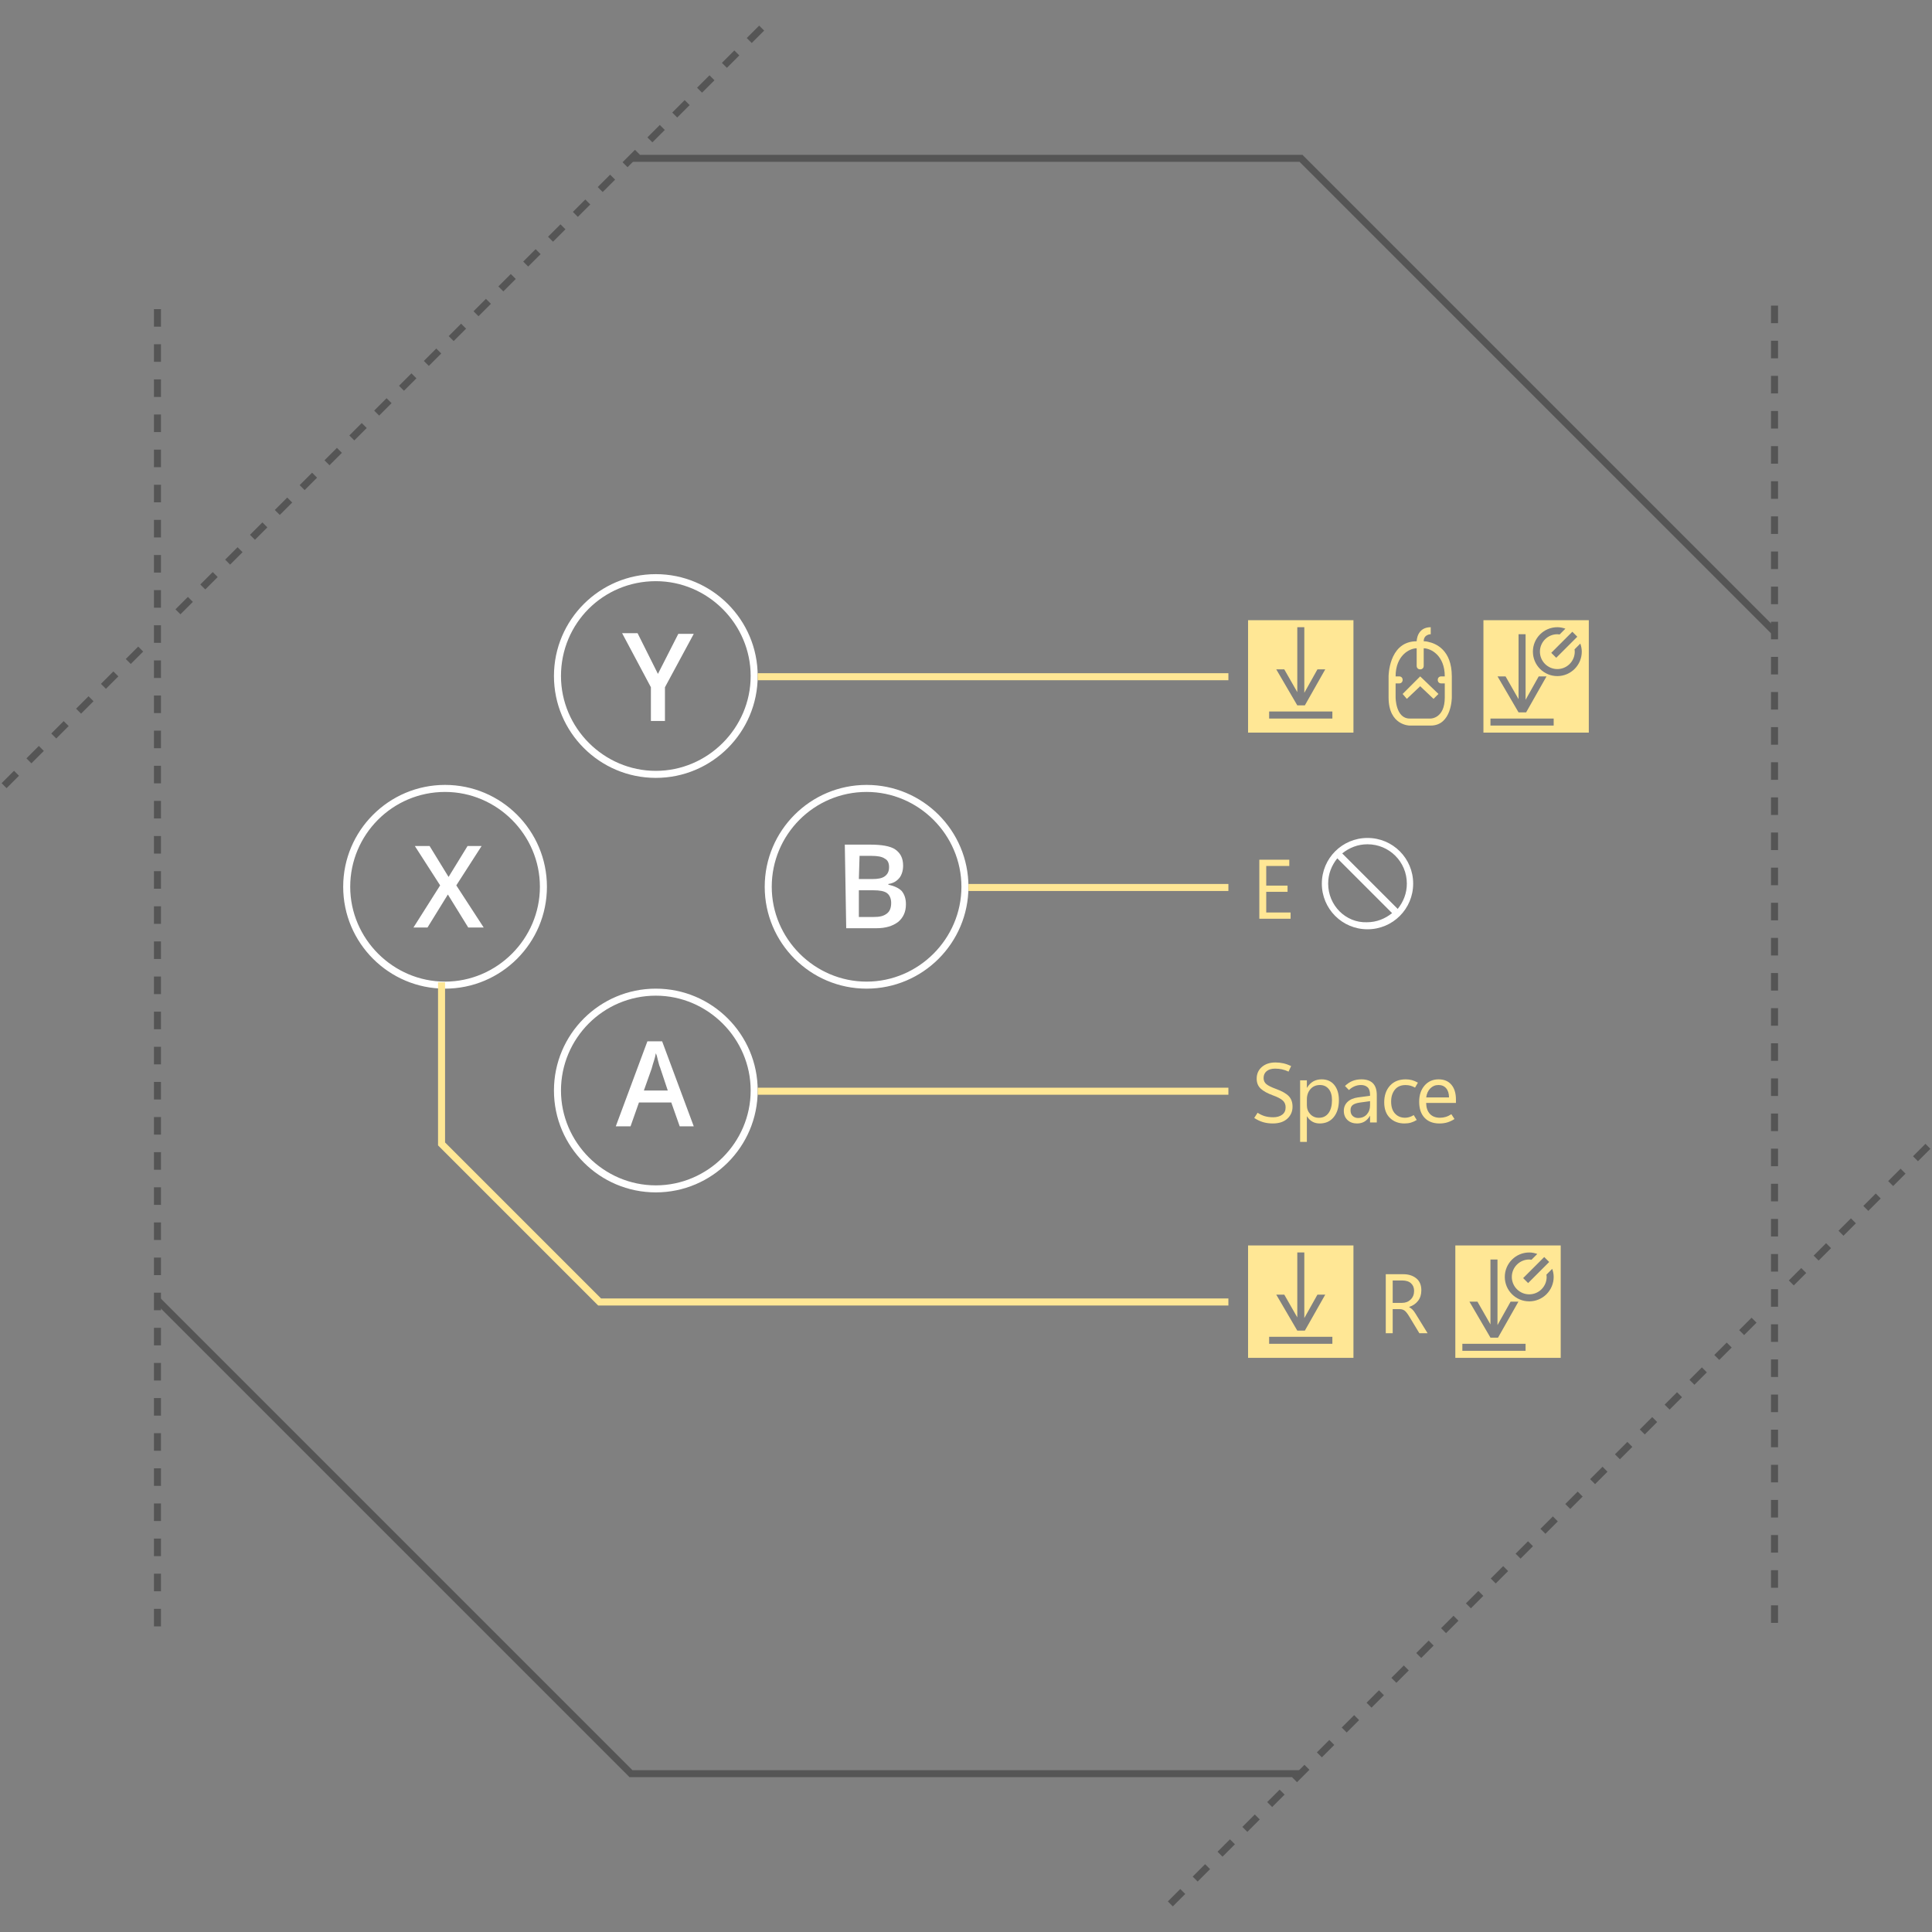 <svg xmlns="http://www.w3.org/2000/svg" xmlns:xlink="http://www.w3.org/1999/xlink" id="xbox-img-1" viewBox="0 0 550 550">
  <rect x="0" y="0" width="550" height="550" fill="#808080" stroke="none"/>
  <path
      d="M504.391 180.511L369.953 46.073H179.829V44.073H370.781L505.805 179.097L504.391 180.511Z"
      fill="#555555"
    />
  <path
      d="M333.877 542.707L332.463 541.293L335.998 537.758L337.412 539.172L333.877 542.707ZM340.949 535.636L339.535 534.222L343.07 530.687L344.484 532.101L340.949 535.636ZM348.02 528.564L346.606 527.15L350.141 523.615L351.555 525.029L348.02 528.564ZM355.09 521.494L353.676 520.08L357.212 516.544L358.626 517.958L355.09 521.494ZM362.162 514.423L360.748 513.009L364.283 509.474L365.697 510.888L362.162 514.423ZM369.233 507.352L367.819 505.938L371.354 502.403L372.768 503.817L369.233 507.352ZM376.304 500.28L374.89 498.866L378.425 495.331L379.839 496.745L376.304 500.28ZM383.375 493.21L381.961 491.796L385.497 488.26L386.911 489.674L383.375 493.21ZM390.446 486.139L389.032 484.725L392.568 481.189L393.982 482.603L390.446 486.139ZM397.517 479.067L396.103 477.653L399.638 474.118L401.052 475.532L397.517 479.067ZM404.588 471.996L403.174 470.582L406.709 467.047L408.123 468.461L404.588 471.996ZM411.659 464.926L410.245 463.512L413.781 459.976L415.195 461.39L411.659 464.926ZM418.73 457.854L417.316 456.44L420.852 452.904L422.266 454.318L418.73 457.854ZM425.801 450.783L424.387 449.369L427.922 445.834L429.336 447.248L425.801 450.783ZM432.873 443.712L431.459 442.298L434.994 438.763L436.408 440.177L432.873 443.712ZM439.944 436.641L438.53 435.227L442.065 431.692L443.479 433.106L439.944 436.641ZM447.014 429.57L445.6 428.156L449.136 424.62L450.55 426.034L447.014 429.57ZM454.085 422.499L452.671 421.085L456.207 417.549L457.621 418.963L454.085 422.499ZM461.157 415.428L459.743 414.014L463.278 410.479L464.692 411.893L461.157 415.428ZM468.228 408.356L466.814 406.942L470.349 403.407L471.763 404.821L468.228 408.356ZM475.299 401.285L473.885 399.871L477.42 396.336L478.834 397.75L475.299 401.285ZM482.37 394.215L480.956 392.801L484.492 389.265L485.906 390.679L482.37 394.215ZM489.441 387.144L488.027 385.73L491.562 382.195L492.976 383.609L489.441 387.144ZM496.512 380.072L495.098 378.658L498.633 375.123L500.047 376.537L496.512 380.072ZM510.654 365.931L509.24 364.517L512.776 360.981L514.19 362.395L510.654 365.931ZM517.725 358.859L516.311 357.445L519.847 353.909L521.261 355.323L517.725 358.859ZM524.796 351.788L523.382 350.374L526.917 346.839L528.331 348.253L524.796 351.788ZM531.868 344.717L530.454 343.303L533.989 339.768L535.403 341.182L531.868 344.717ZM538.939 337.646L537.525 336.232L541.06 332.697L542.474 334.111L538.939 337.646ZM546.009 330.575L544.595 329.161L548.131 325.625L549.545 327.039L546.009 330.575Z"
      fill="#555555"
    />
  <path
      d="M506.17 462H504.17V457H506.17V462ZM506.17 452H504.17V447H506.17V452ZM506.17 442H504.17V437H506.17V442ZM506.17 432H504.17V427H506.17V432ZM506.17 422H504.17V417H506.17V422ZM506.17 412H504.17V407H506.17V412ZM506.17 402H504.17V397H506.17V402ZM506.17 392H504.17V387H506.17V392ZM506.17 382H504.17V377H506.17V382ZM506.17 372H504.17V367H506.17V372ZM506.17 362H504.17V357H506.17V362ZM506.17 352H504.17V347H506.17V352ZM506.17 342H504.17V337H506.17V342ZM506.17 332H504.17V327H506.17V332ZM506.17 322H504.17V317H506.17V322ZM506.17 312H504.17V307H506.17V312ZM506.17 302H504.17V297H506.17V302ZM506.17 292H504.17V287H506.17V292ZM506.17 282H504.17V277H506.17V282ZM506.17 272H504.17V267H506.17V272ZM506.17 262H504.17V257H506.17V262ZM506.17 252H504.17V247H506.17V252ZM506.17 242H504.17V237H506.17V242ZM506.17 232H504.17V227H506.17V232ZM506.17 222H504.17V217H506.17V222ZM506.17 212H504.17V207H506.17V212ZM506.17 202H504.17V197H506.17V202ZM506.17 192H504.17V187H506.17V192ZM506.17 182H504.17V177H506.17V182ZM506.17 172H504.17V167H506.17V172ZM506.17 162H504.17V157H506.17V162ZM506.17 152H504.17V147H506.17V152ZM506.17 142H504.17V137H506.17V142ZM506.17 132H504.17V127H506.17V132ZM506.17 122H504.17V117H506.17V122ZM506.17 112H504.17V107H506.17V112ZM506.17 102H504.17V97H506.17V102ZM506.17 92H504.17V87H506.17V92Z"
      fill="#555555"
    />
  <path
      d="M370.17 505.927H179.219L44.195 370.903L45.609 369.489L180.047 503.927H370.17V505.927Z"
      fill="#555555"
    />
  <path
      d="M1.869 224.374L0.455 222.96L3.99 219.425L5.404 220.839L1.869 224.374ZM8.939 217.303L7.525 215.889L11.061 212.353L12.475 213.767L8.939 217.303ZM16.011 210.232L14.597 208.818L18.132 205.283L19.546 206.697L16.011 210.232ZM23.082 203.161L21.668 201.747L25.204 198.211L26.618 199.625L23.082 203.161ZM30.153 196.09L28.739 194.676L32.275 191.141L33.689 192.555L30.153 196.09ZM37.224 189.019L35.81 187.605L39.346 184.069L40.76 185.483L37.224 189.019ZM51.366 174.877L49.952 173.463L53.488 169.927L54.902 171.341L51.366 174.877ZM58.437 167.806L57.023 166.392L60.559 162.857L61.973 164.271L58.437 167.806ZM65.508 160.735L64.094 159.321L67.63 155.785L69.044 157.199L65.508 160.735ZM72.579 153.664L71.165 152.25L74.701 148.715L76.115 150.129L72.579 153.664ZM79.65 146.593L78.236 145.179L81.771 141.643L83.185 143.057L79.65 146.593ZM86.721 139.521L85.307 138.107L88.843 134.572L90.257 135.986L86.721 139.521ZM93.792 132.451L92.378 131.037L95.913 127.501L97.327 128.915L93.792 132.451ZM100.863 125.379L99.449 123.965L102.985 120.43L104.399 121.844L100.863 125.379ZM107.935 118.309L106.521 116.895L110.057 113.359L111.471 114.773L107.935 118.309ZM115.005 111.237L113.591 109.823L117.127 106.287L118.541 107.701L115.005 111.237ZM122.077 104.167L120.663 102.753L124.199 99.217L125.613 100.631L122.077 104.167ZM129.147 97.095L127.733 95.681L131.269 92.145L132.683 93.559L129.147 97.095ZM136.219 90.024L134.805 88.61L138.341 85.074L139.755 86.488L136.219 90.024ZM143.29 82.953L141.876 81.539L145.411 78.003L146.825 79.417L143.29 82.953ZM150.361 75.882L148.947 74.468L152.483 70.932L153.897 72.346L150.361 75.882ZM157.432 68.811L156.018 67.397L159.554 63.861L160.968 65.275L157.432 68.811ZM164.503 61.74L163.089 60.326L166.625 56.791L168.039 58.205L164.503 61.74ZM171.574 54.669L170.16 53.255L173.696 49.719L175.11 51.133L171.574 54.669ZM178.645 47.598L177.231 46.184L180.767 42.649L182.181 44.063L178.645 47.598ZM185.716 40.527L184.302 39.113L187.838 35.577L189.252 36.991L185.716 40.527ZM192.788 33.456L191.374 32.042L194.909 28.507L196.323 29.921L192.788 33.456ZM199.858 26.385L198.444 24.971L201.98 21.435L203.394 22.849L199.858 26.385ZM206.93 19.313L205.516 17.899L209.051 14.364L210.465 15.778L206.93 19.313ZM214 12.243L212.586 10.829L216.122 7.293L217.536 8.707L214 12.243Z"
      fill="#555555"
    />
  <path
      d="M45.829 463H43.829V458H45.829V463ZM45.829 453H43.829V448H45.829V453ZM45.829 443H43.829V438H45.829V443ZM45.829 433H43.829V428H45.829V433ZM45.829 423H43.829V418H45.829V423ZM45.829 413H43.829V408H45.829V413ZM45.829 403H43.829V398H45.829V403ZM45.829 393H43.829V388H45.829V393ZM45.829 383H43.829V378H45.829V383ZM45.829 373H43.829V368H45.829V373ZM45.829 363H43.829V358H45.829V363ZM45.829 353H43.829V348H45.829V353ZM45.829 343H43.829V338H45.829V343ZM45.829 333H43.829V328H45.829V333ZM45.829 323H43.829V318H45.829V323ZM45.829 313H43.829V308H45.829V313ZM45.829 303H43.829V298H45.829V303ZM45.829 293H43.829V288H45.829V293ZM45.829 283H43.829V278H45.829V283ZM45.829 273H43.829V268H45.829V273ZM45.829 263H43.829V258H45.829V263ZM45.829 253H43.829V248H45.829V253ZM45.829 243H43.829V238H45.829V243ZM45.829 233H43.829V228H45.829V233ZM45.829 223H43.829V218H45.829V223ZM45.829 213H43.829V208H45.829V213ZM45.829 203H43.829V198H45.829V203ZM45.829 193H43.829V188H45.829V193ZM45.829 183H43.829V178H45.829V183ZM45.829 173H43.829V168H45.829V173ZM45.829 163H43.829V158H45.829V163ZM45.829 153H43.829V148H45.829V153ZM45.829 143H43.829V138H45.829V143ZM45.829 133H43.829V128H45.829V133ZM45.829 123H43.829V118H45.829V123ZM45.829 113H43.829V108H45.829V113ZM45.829 103H43.829V98H45.829V103ZM45.829 93H43.829V88H45.829V93Z"
      fill="#555555"
    />
  <path
      d="M246.699 225.447C261.499 225.447 273.699 237.647 273.699 252.447C273.699 267.247 261.499 279.447 246.699 279.447C231.899 279.447 219.699 267.247 219.699 252.447C219.699 237.647 231.699 225.447 246.699 225.447ZM246.699 223.447C230.699 223.447 217.699 236.447 217.699 252.447C217.699 268.447 230.699 281.447 246.699 281.447C262.699 281.447 275.699 268.447 275.699 252.447C275.699 236.447 262.699 223.447 246.699 223.447Z"
      fill="white"
    />
  <path
      d="M240.499 240.447H247.699C250.899 240.447 253.499 240.847 254.899 241.847C256.299 242.847 257.099 244.247 257.099 246.447C257.099 247.847 256.699 249.047 256.099 249.847C255.299 250.847 254.299 251.447 252.899 251.647V251.847C254.699 252.247 255.899 252.847 256.699 253.647C257.499 254.647 257.899 255.847 257.899 257.447C257.899 259.647 257.099 261.247 255.699 262.447C254.099 263.647 252.099 264.247 249.499 264.247H240.899L240.499 240.447ZM244.499 250.247H248.299C249.899 250.247 251.099 250.047 251.899 249.447C252.699 248.847 253.099 248.047 253.099 246.847C253.099 245.647 252.699 244.847 251.899 244.447C251.099 243.847 249.699 243.647 248.099 243.647H244.699L244.499 250.247ZM244.499 253.447V261.047H248.699C250.299 261.047 251.499 260.847 252.499 260.047C253.299 259.447 253.699 258.447 253.699 257.047C253.699 255.847 253.299 254.847 252.499 254.247C251.699 253.647 250.299 253.447 248.699 253.447H244.499Z"
      fill="white"
    />
  <path
      d="M126.699 225.447C141.499 225.447 153.699 237.647 153.699 252.447C153.699 267.247 141.499 279.447 126.699 279.447C111.899 279.447 99.699 267.247 99.699 252.447C99.699 237.647 111.699 225.447 126.699 225.447ZM126.699 223.447C110.699 223.447 97.699 236.447 97.699 252.447C97.699 268.447 110.699 281.447 126.699 281.447C142.699 281.447 155.699 268.447 155.699 252.447C155.699 236.447 142.699 223.447 126.699 223.447Z"
      fill="white"
    />
  <path
      d="M137.699 264.047H133.299L127.499 254.647L121.699 264.047H117.699L125.299 252.047L118.099 240.847H122.299L127.699 249.647L133.099 240.847H137.099L129.899 252.047L137.699 264.047Z"
      fill="white"
    />
  <path
      d="M186.699 283.447C201.499 283.447 213.699 295.647 213.699 310.447C213.699 325.247 201.499 337.447 186.699 337.447C171.899 337.447 159.699 325.247 159.699 310.447C159.699 295.647 171.699 283.447 186.699 283.447ZM186.699 281.447C170.699 281.447 157.699 294.447 157.699 310.447C157.699 326.447 170.699 339.447 186.699 339.447C202.699 339.447 215.699 326.447 215.699 310.447C215.699 294.447 202.699 281.447 186.699 281.447Z"
      fill="white"
    />
  <path
      d="M193.499 320.647L191.099 313.847H181.899L179.499 320.647H175.299L184.299 296.447H188.499L197.499 320.647H193.499ZM190.099 310.447L187.899 303.847C187.699 303.447 187.499 302.647 187.299 301.847C187.099 300.847 186.899 300.247 186.699 299.847C186.499 301.247 185.899 302.647 185.499 304.247L183.299 310.447H190.099V310.447Z"
      fill="white"
    />
  <path
      d="M186.699 165.447C201.499 165.447 213.699 177.647 213.699 192.447C213.699 207.247 201.499 219.447 186.699 219.447C171.899 219.447 159.699 207.247 159.699 192.447C159.699 177.447 171.699 165.447 186.699 165.447ZM186.699 163.447C170.699 163.447 157.699 176.447 157.699 192.447C157.699 208.447 170.699 221.447 186.699 221.447C202.699 221.447 215.699 208.447 215.699 192.447C215.699 176.447 202.699 163.447 186.699 163.447Z"
      fill="white"
    />
  <path
      d="M187.299 191.847L193.099 180.447H197.499L189.299 195.647V205.247H185.299V195.647L177.099 180.247H181.499L187.299 191.847Z"
      fill="white"
    />
  <path
      d="M349.699 310.647H215.699"
      stroke="#FFE795"
      stroke-width="2"
      stroke-miterlimit="10"
      fill="none"
    />
  <path
      d="M349.699 252.647H275.699"
      stroke="#FFE795"
      stroke-width="2"
      stroke-miterlimit="10"
      fill="none"
    />
  <path
      d="M349.699 192.647H215.699"
      stroke="#FFE795"
      stroke-width="2"
      stroke-miterlimit="10"
      fill="none"
    />
  <path
      d="M125.699 279.647V325.647L170.699 370.647H349.699"
      stroke="#FFE795"
      stroke-width="2"
      stroke-miterlimit="10"
      fill="none"
    />
  <path
      d="M422.301 176.553V208.553H452.301V176.553H422.301ZM449.024 181.26L443.024 187.26L441.61 185.846L447.61 179.846L449.024 181.26ZM428.596 192.553L432.302 199.036V180.554H434.302V199.226L438.038 192.553H440.262L434.455 202.802H432.303L426.316 192.553H428.596ZM442.3 206.551H424.302V204.551H442.3V206.551ZM443.342 192.469C439.5 192.469 436.385 189.353 436.385 185.51C436.385 181.672 439.499 178.553 443.342 178.553C444.148 178.553 444.916 178.717 445.636 178.973L443.994 180.617C443.776 180.595 443.558 180.553 443.342 180.553C440.608 180.553 438.384 182.777 438.384 185.511C438.384 188.245 440.604 190.47 443.342 190.47C446.078 190.47 448.3 188.244 448.3 185.511C448.3 185.289 448.262 185.077 448.234 184.863L449.882 183.215C450.134 183.937 450.3 184.703 450.3 185.511C450.3 189.343 447.182 192.469 443.342 192.469Z"
      fill="#FFE795"
    />
  <path
      d="M355.297 176.553V208.553H385.297V176.553H355.297ZM365.606 190.553L369.312 197.037V178.553H371.312V197.229L375.048 190.553H377.272L371.464 200.803H369.312L363.324 190.553H365.606ZM379.297 204.552H361.297V202.552H379.297V204.552Z"
      fill="#FFE795"
    />
  <path
      d="M414.301 354.553V386.553H444.301V354.553H414.301ZM441.024 359.26L435.024 365.26L433.61 363.846L439.61 357.846L441.024 359.26ZM420.596 370.553L424.302 377.036V358.554H426.302V377.226L430.038 370.553H432.262L426.455 380.802H424.303L418.316 370.553H420.596ZM434.3 384.551H416.302V382.551H434.3V384.551ZM435.342 370.469C431.5 370.469 428.385 367.353 428.385 363.51C428.385 359.672 431.499 356.553 435.342 356.553C436.148 356.553 436.916 356.717 437.636 356.973L435.994 358.617C435.776 358.595 435.558 358.553 435.342 358.553C432.608 358.553 430.384 360.777 430.384 363.511C430.384 366.245 432.604 368.47 435.342 368.47C438.078 368.47 440.3 366.244 440.3 363.511C440.3 363.289 440.262 363.077 440.234 362.863L441.882 361.215C442.134 361.937 442.3 362.703 442.3 363.511C442.3 367.343 439.182 370.469 435.342 370.469Z"
      fill="#FFE795"
    />
  <path
      d="M355.297 354.553V386.553H385.297V354.553H355.297ZM365.606 368.553L369.312 375.037V356.553H371.312V375.229L375.048 368.553H377.272L371.464 378.803H369.312L363.324 368.553H365.606ZM379.297 382.552H361.297V380.552H379.297V382.552Z"
      fill="#FFE795"
    />
  <path
      d="M406.519 182.703C406.244 182.617 405.886 182.568 405.447 182.558C405.355 182.553 405.3 182.553 405.3 182.553C405.3 180.553 407.3 180.553 407.3 180.553V178.553C403.3 178.553 403.3 182.553 403.3 182.553C403.058 182.553 402.851 182.563 402.663 182.578C395.303 183.096 395.3 192.553 395.3 192.553V198.553C395.3 206.553 401.3 206.553 401.3 206.553H407.3C413.3 206.553 413.3 198.553 413.3 198.553V192.553C413.299 185.017 408.758 183.161 406.519 182.703ZM407.299 204.553C407.299 204.553 405.299 204.553 401.299 204.553C397.299 204.553 397.299 198.553 397.299 198.553C397.299 198.553 397.299 198.552 397.299 194.553H398.299C398.899 194.553 399.299 194.153 399.299 193.553C399.299 192.953 398.899 192.553 398.299 192.553H397.299C397.299 186.553 401.299 184.553 403.299 184.553V189.553C403.299 190.153 403.699 190.553 404.299 190.553C404.899 190.553 405.299 190.153 405.299 189.553V184.553C407.299 184.553 411.299 186.553 411.299 192.553H410.299C409.699 192.553 409.299 192.953 409.299 193.553C409.299 194.153 409.699 194.553 410.299 194.553H411.299C411.299 198.552 411.299 198.553 411.299 198.553C411.299 204.553 407.299 204.553 407.299 204.553Z"
      fill="#FFE795"
    />
  <path
      d="M399.299 197.553L400.499 198.953L404.299 195.353L408.099 198.953L409.499 197.553L404.299 192.553L399.299 197.553Z"
      fill="#FFE795"
    />
  <path
      d="M357.049 318.258L358.01 316.781C358.698 317.226 359.385 317.551 360.073 317.754C360.761 317.957 361.561 318.059 362.475 318.059C363.498 318.059 364.34 317.819 365 317.338C365.66 316.857 365.99 316.156 365.99 315.234C365.99 314.414 365.711 313.757 365.152 313.265C364.593 312.773 363.677 312.296 362.404 311.835C360.826 311.265 359.656 310.622 358.894 309.907C358.132 309.192 357.751 308.249 357.751 307.077C357.751 305.702 358.245 304.589 359.233 303.737C360.221 302.885 361.52 302.46 363.129 302.46C363.879 302.46 364.613 302.54 365.332 302.7C366.051 302.86 366.793 303.12 367.559 303.479L366.821 305.061C366.18 304.764 365.557 304.549 364.952 304.416C364.347 304.283 363.692 304.217 362.989 304.217C361.981 304.217 361.184 304.453 360.598 304.926C360.012 305.399 359.719 306.053 359.719 306.889C359.719 307.623 359.989 308.209 360.528 308.647C361.067 309.085 361.966 309.53 363.223 309.983C364.911 310.592 366.121 311.272 366.856 312.022C367.591 312.772 367.958 313.784 367.958 315.057C367.958 316.416 367.466 317.551 366.481 318.461C365.496 319.371 364.114 319.826 362.333 319.826C361.333 319.826 360.411 319.701 359.567 319.451C358.723 319.201 357.885 318.805 357.049 318.258Z"
      fill="#FFE795"
    />
  <path
      d="M372.087 317.813H372.04V325.067H370.118V307.547H372.04V309.656H372.087C372.564 308.859 373.148 308.261 373.839 307.863C374.53 307.465 375.329 307.265 376.235 307.265C377.782 307.265 378.989 307.802 379.856 308.876C380.723 309.95 381.157 311.39 381.157 313.194C381.157 315.202 380.669 316.809 379.692 318.016C378.715 319.223 377.379 319.827 375.684 319.827C374.911 319.827 374.223 319.659 373.621 319.323C373.019 318.987 372.509 318.485 372.087 317.813ZM372.04 312.973V314.649C372.04 315.641 372.362 316.483 373.007 317.174C373.652 317.865 374.47 318.211 375.462 318.211C376.626 318.211 377.538 317.766 378.198 316.875C378.858 315.984 379.188 314.746 379.188 313.16C379.188 311.824 378.879 310.777 378.262 310.019C377.645 309.261 376.809 308.882 375.754 308.882C374.637 308.882 373.738 309.271 373.059 310.048C372.38 310.825 372.04 311.801 372.04 312.973Z"
      fill="#FFE795"
    />
  <path
      d="M391.943 319.547H390.021V317.672H389.974C389.56 318.391 389.05 318.93 388.445 319.289C387.84 319.648 387.134 319.828 386.33 319.828C385.205 319.828 384.295 319.5 383.6 318.844C382.905 318.188 382.557 317.317 382.557 316.231C382.557 315.208 382.909 314.36 383.612 313.688C384.315 313.016 385.311 312.586 386.6 312.399L390.022 311.942V311.672C390.022 310.664 389.788 309.947 389.319 309.522C388.85 309.097 388.225 308.883 387.444 308.883C386.819 308.883 386.217 309 385.639 309.235C385.061 309.47 384.518 309.829 384.01 310.313L382.885 309.153C383.557 308.505 384.272 308.028 385.03 307.723C385.788 307.418 386.632 307.266 387.561 307.266C389.014 307.266 390.108 307.639 390.842 308.385C391.576 309.131 391.944 310.25 391.944 311.742V319.547H391.943ZM390.021 314.672V313.477L387.126 313.875C386.243 314 385.579 314.223 385.134 314.543C384.689 314.863 384.466 315.367 384.466 316.055C384.466 316.774 384.675 317.323 385.093 317.701C385.511 318.079 386.021 318.269 386.622 318.269C387.661 318.269 388.487 317.929 389.101 317.249C389.715 316.569 390.021 315.711 390.021 314.672Z"
      fill="#FFE795"
    />
  <path
      d="M403.316 318.832C402.761 319.176 402.207 319.428 401.652 319.588C401.097 319.748 400.492 319.828 399.836 319.828C398.148 319.828 396.764 319.305 395.682 318.258C394.6 317.211 394.059 315.727 394.059 313.805C394.059 311.852 394.604 310.274 395.694 309.071C396.784 307.868 398.282 307.266 400.188 307.266C400.805 307.266 401.393 307.34 401.952 307.489C402.511 307.638 403.075 307.88 403.645 308.216L402.836 309.622C402.391 309.372 401.953 309.188 401.523 309.071C401.093 308.954 400.625 308.895 400.117 308.895C398.797 308.895 397.785 309.336 397.082 310.219C396.379 311.102 396.027 312.223 396.027 313.582C396.027 315.082 396.396 316.227 397.134 317.016C397.872 317.805 398.827 318.2 399.999 318.2C400.382 318.2 400.782 318.139 401.2 318.018C401.618 317.897 402.038 317.707 402.46 317.45L403.316 318.832Z"
      fill="#FFE795"
    />
  <path
      d="M414.474 313.981H405.99C406.021 315.333 406.379 316.374 407.062 317.104C407.745 317.834 408.705 318.2 409.939 318.2C410.478 318.2 411.019 318.12 411.562 317.96C412.105 317.8 412.642 317.544 413.173 317.192L414.064 318.563C413.384 319.001 412.705 319.321 412.025 319.524C411.345 319.727 410.599 319.829 409.787 319.829C407.974 319.829 406.56 319.29 405.545 318.212C404.53 317.134 404.018 315.63 404.01 313.7C404.002 311.77 404.512 310.216 405.539 309.036C406.566 307.856 407.9 307.266 409.541 307.266C411.104 307.266 412.316 307.776 413.18 308.795C414.044 309.814 414.475 311.227 414.475 313.031V313.981H414.474ZM412.505 312.41C412.497 311.301 412.228 310.435 411.696 309.814C411.164 309.193 410.434 308.882 409.505 308.882C408.591 308.882 407.816 309.2 407.179 309.837C406.542 310.474 406.154 311.331 406.013 312.409H412.505V312.41Z"
      fill="#FFE795"
    />
  <path
      d="M367.408 261.548H358.502V244.743H367.033V246.524H360.47V252.114H366.54V253.884H360.47V259.767H367.408V261.548Z"
      fill="#FFE795"
    />
  <path
      d="M406.408 379.547H404.064L401.181 374.777C400.642 373.886 400.181 373.314 399.798 373.06C399.415 372.806 398.95 372.679 398.403 372.679H396.469V379.546H394.5V362.741H399.516C400.977 362.741 402.194 363.128 403.166 363.901C404.138 364.674 404.625 365.815 404.625 367.323C404.625 368.511 404.316 369.507 403.699 370.311C403.082 371.115 402.234 371.698 401.156 372.057V372.104C401.508 372.315 401.816 372.545 402.082 372.795C402.348 373.045 402.629 373.412 402.926 373.897L406.408 379.547ZM396.471 364.524V370.899H399.143C400.12 370.899 400.934 370.583 401.586 369.95C402.238 369.317 402.565 368.497 402.565 367.489C402.565 366.591 402.274 365.872 401.692 365.333C401.11 364.794 400.268 364.524 399.167 364.524H396.471V364.524Z"
      fill="#FFE795"
    />
  <path
      d="M389.299 238.547C382.099 238.547 376.299 244.347 376.299 251.547C376.299 258.747 382.099 264.547 389.299 264.547C396.499 264.547 402.299 258.747 402.299 251.547C402.299 244.347 396.499 238.547 389.299 238.547ZM400.499 251.547C400.499 254.347 399.499 256.747 397.899 258.747L382.099 242.947C384.099 241.347 386.499 240.347 389.299 240.347C395.499 240.347 400.499 245.347 400.499 251.547ZM378.099 251.547C378.099 248.747 379.099 246.347 380.699 244.347L396.299 259.947C394.299 261.547 391.899 262.547 389.099 262.547C383.099 262.747 378.099 257.747 378.099 251.547Z"
      fill="white"
    />
</svg>
